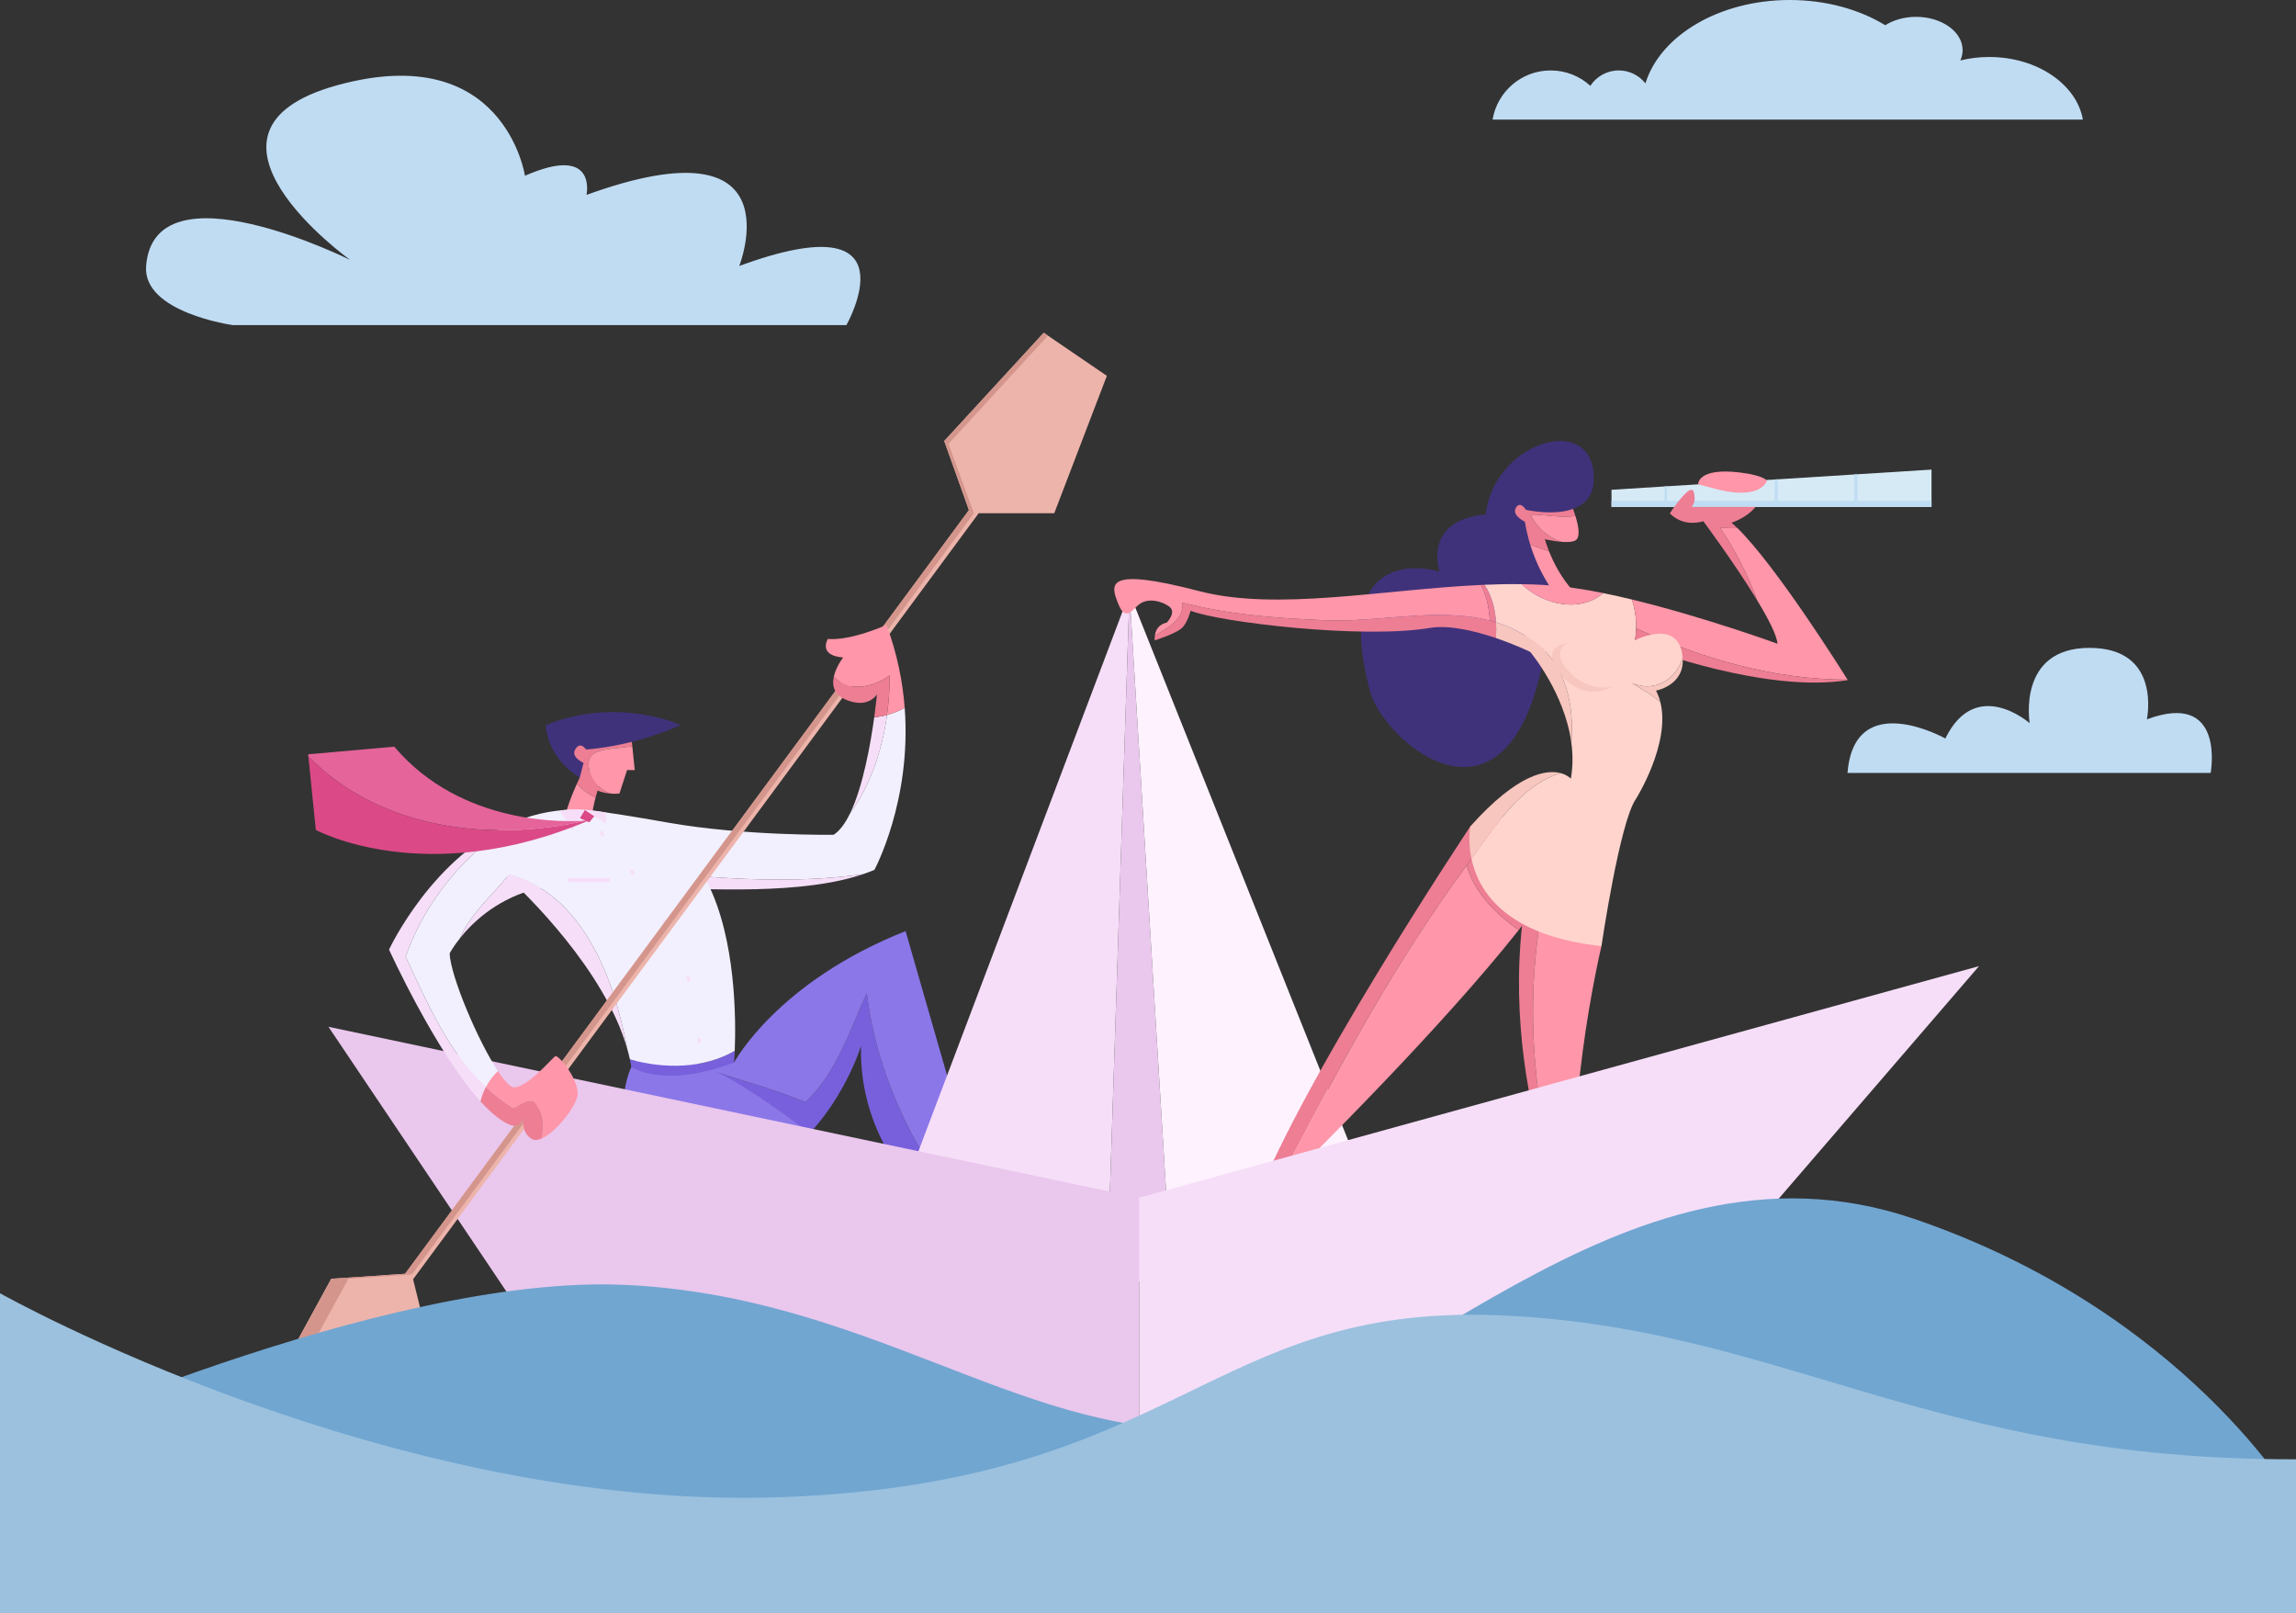 <?xml version="1.0" encoding="UTF-8"?><svg xmlns="http://www.w3.org/2000/svg" xmlns:xlink="http://www.w3.org/1999/xlink" height="842.9" preserveAspectRatio="xMidYMid meet" version="1.0" viewBox="0.0 0.0 1200.0 842.9" width="1200.0" zoomAndPan="magnify"><rect x="0.0" y="0.0" width="1200.0" height="842.9" fill="#333333" stroke="none"/><defs><clipPath id="a"><path d="M 0 626 L 1200 626 L 1200 842.891 L 0 842.891 Z M 0 626"/></clipPath><clipPath id="b"><path d="M 0 675 L 1200 675 L 1200 842.891 L 0 842.891 Z M 0 675"/></clipPath></defs><g><g><path d="M 590.332 309.891 L 578.5 671.391 L 612.23 667.891 Z M 590.332 309.891" fill="#eac7ed"/></g><g><path d="M 590.332 309.891 L 719 631.891 L 612.23 667.891 Z M 590.332 309.891" fill="#fef2fe"/></g><g><path d="M 311.27 416.75 C 312.711 411.305 314.305 407.391 314.305 407.391 C 311.613 398.891 303 406.391 303 406.391 C 303 406.391 302.402 407.582 301.531 409.5 C 304.227 412.68 307.629 415.039 311.27 416.75" fill="#ed7e94"/></g><g><path d="M 311.27 416.75 C 307.629 415.039 304.227 412.68 301.531 409.5 C 299.41 414.168 295.637 423.156 294.75 429.891 C 293.5 439.391 313.848 452.109 310 439.641 C 307.898 432.824 309.418 423.855 311.27 416.75" fill="#ff96a9"/></g><g><path d="M 421 575.891 C 404.312 569.062 387.047 564.535 370.082 558.82 C 369.371 559.711 368.781 560.793 368.375 562.113 C 361.738 583.797 364.805 627.109 394.5 613.391 C 435.652 594.379 450 546.559 450 546.559 C 448.332 620.891 522 655.891 522 655.891 L 521.375 653.715 C 485.688 617.125 459.281 570.023 453 518.891 C 444 538.891 437 560.891 421 575.891" fill="#7860dc"/></g><g><path d="M 383.668 555.223 C 383.668 555.223 374.492 553.27 370.082 558.82 C 387.047 564.535 404.312 569.062 421 575.891 C 437 560.891 444 538.891 453 518.891 C 459.281 570.023 485.688 617.125 521.375 653.715 L 473.301 486.559 C 405.938 513.223 383.668 555.223 383.668 555.223" fill="#8b77e8"/></g><g><path d="M 590.332 309.891 L 459.668 655.391 L 578.5 671.391 Z M 590.332 309.891" fill="#f6def8"/></g><g><path d="M 309 394.891 C 313.305 390.586 322.797 391.465 330.461 389.875 L 330 385.391 C 288.5 370.141 294.5 396.141 303 406.391 C 308.359 412.852 315.207 414.445 319.535 414.738 C 310.758 412.598 304.699 400.051 309 394.891" fill="#ed7e94"/></g><g><path d="M 309 394.891 C 304.699 400.051 310.758 412.598 319.535 414.738 C 322.074 414.91 323.75 414.641 323.75 414.641 L 327.75 402.391 L 331.75 402.391 L 330.461 389.875 C 322.797 391.465 313.305 390.586 309 394.891" fill="#ff96a9"/></g><g><path d="M 306.25 391.641 C 306.25 391.641 329.25 390.641 355.75 378.891 C 355.75 378.891 323.25 363.641 285.25 378.891 C 285.25 378.891 285.25 395.391 303 406.391 L 305 398.641 C 305 398.641 298 395.641 300.75 391.391 C 303.5 387.141 306.25 391.641 306.25 391.641" fill="#3f327a"/></g><g><path d="M 330 557.559 C 330 557.559 312 591.559 351.668 634.223 C 391.332 676.891 505 659.223 505 659.223 C 505 659.223 411.855 576.75 372.094 558.988 C 332.332 541.223 330 557.559 330 557.559" fill="#8b77e8"/></g><g><path d="M 595.367 625.891 L 171.668 536.559 L 323.609 762.559 L 595.367 762.559 L 595.367 625.891" fill="#eac7ed"/></g><g><path d="M 212 499.891 C 222.152 470.988 243.289 445.141 270.164 429.016 C 226.41 446.418 203.332 496.223 203.332 496.223 C 203.332 496.223 227.738 549.816 251.152 575.559 C 251.719 572.988 252.688 570.477 253.938 568.109 C 234.348 549.871 223.508 524.547 212 499.891" fill="#f6def8"/></g><g><path d="M 456.918 374.816 C 455.02 388.598 451.066 411.164 444.207 425.199 C 454.938 410.379 461.062 392.172 463.602 373.625 C 461.422 374.215 459.191 374.629 456.918 374.816" fill="#f6def8"/></g><g><path d="M 240.492 490.145 C 246.746 482.32 258.594 470.848 277.332 465.223 C 278.867 464.762 280.594 464.379 282.477 464.059 C 277.488 460.961 272.02 458.504 266 456.891 C 257.531 467.898 246.195 476.758 240.492 490.145" fill="#f6def8"/></g><g><path d="M 472.84 369.922 C 469.895 371.504 466.805 372.758 463.602 373.625 C 461.062 392.172 454.938 410.379 444.207 425.199 C 441.746 430.238 438.914 434.184 435.668 436.223 C 435.668 436.223 388.777 436.867 349.332 429.891 C 309.891 422.914 304.332 423.172 304.332 423.172 C 291.824 422.629 280.426 424.93 270.164 429.016 C 243.289 445.141 222.152 470.988 212 499.891 C 223.508 524.547 234.348 549.871 253.938 568.109 C 255.59 564.984 257.742 562.109 260.246 559.715 C 249.73 543.816 235.496 510.164 235 498.223 C 235 498.223 236.738 494.844 240.492 490.145 C 246.195 476.758 257.531 467.898 266 456.891 C 272.02 458.504 277.488 460.961 282.477 464.059 C 294.285 462.047 312.66 462.578 333.629 463.402 C 337.613 459.223 341.785 455.891 343 455.891 C 378.074 459.23 415.238 461.867 451.004 456.824 C 453.07 456.125 455.078 455.375 457 454.559 C 457 454.559 476.523 418.562 472.84 369.922" fill="#f2f0ff"/></g><g><path d="M 343 455.891 C 341.785 455.891 337.613 459.223 333.629 463.402 C 372.262 464.922 419.672 467.418 451.004 456.824 C 415.238 461.867 378.074 459.23 343 455.891" fill="#f6def8"/></g><g><path d="M 266 456.891 C 265.691 457.293 265.379 457.691 265.062 458.086 C 274.77 467.023 316.012 506.805 327.812 547.969 C 320.996 511.168 304.551 467.234 266 456.891" fill="#f6def8"/></g><g><path d="M 329.219 553.555 C 329.512 554.891 329.777 556.223 330 557.559 C 330 557.559 346.668 569.223 383.668 555.223 C 383.668 555.223 383.855 552.98 384.012 549.105 C 367.91 558.484 347.027 558.656 329.219 553.555" fill="#7860dc"/></g><g><path d="M 384.012 549.105 C 384.648 533.379 384.762 490.695 369.668 461.137 C 355.75 433.891 263 456.223 263 456.223 C 263 456.223 263.742 456.871 265.062 458.086 C 265.379 457.691 265.691 457.293 266 456.891 C 304.551 467.234 320.996 511.168 327.812 547.969 C 328.344 549.828 328.812 551.691 329.219 553.555 C 347.027 558.656 367.91 558.484 384.012 549.105" fill="#f2f0ff"/></g><g><path d="M 305.648 423.203 L 302.98 427.535 L 307.98 429.703 L 310.648 426.453 L 305.648 423.203" fill="#db4a87"/></g><g><path d="M 305.648 423.203 L 316.793 430.473 L 316.793 424.559 C 316.793 424.559 310.215 423.312 305.648 423.203" fill="#f6def8"/></g><g><path d="M 305.648 423.203 L 299.043 434.059 L 292.5 423.508 C 292.5 423.508 298.84 422.551 305.648 423.203" fill="#f6def8"/></g><g><path d="M 306.441 428.773 C 296.355 429.574 241.371 431.82 206.062 390.172 L 161.062 394.172 L 161.172 395.242 C 197.875 432.961 255.488 440.461 306.441 428.773" fill="#e5649a"/></g><g><path d="M 161.172 395.242 L 165.062 433.672 C 165.062 433.672 222.562 465.074 308.062 428.621 C 308.062 428.621 307.496 428.691 306.441 428.773 C 255.488 440.461 197.875 432.961 161.172 395.242" fill="#db4a87"/></g><g><path d="M 315.309 435.27 C 315.637 436.055 315.551 436.836 315.113 437.02 C 314.68 437.203 314.059 436.715 313.73 435.93 C 313.398 435.145 313.488 434.359 313.922 434.176 C 314.359 433.992 314.98 434.48 315.309 435.27" fill="#f6def8"/></g><g><path d="M 348.195 481.469 C 348.523 482.258 348.438 483.039 348 483.223 C 347.562 483.406 346.941 482.918 346.613 482.133 C 346.285 481.348 346.371 480.562 346.809 480.379 C 347.246 480.195 347.867 480.684 348.195 481.469" fill="#f6def8"/></g><g><path d="M 366.309 543.738 C 366.367 544.59 366.035 545.305 365.562 545.34 C 365.09 545.371 364.66 544.711 364.598 543.863 C 364.539 543.012 364.871 542.297 365.344 542.262 C 365.816 542.23 366.246 542.891 366.309 543.738" fill="#f6def8"/></g><g><path d="M 331.254 455.559 C 331.582 456.344 331.492 457.129 331.059 457.312 C 330.621 457.492 330 457.008 329.672 456.223 C 329.344 455.438 329.43 454.652 329.867 454.469 C 330.305 454.285 330.922 454.773 331.254 455.559" fill="#f6def8"/></g><g><path d="M 360.676 511.34 C 360.816 512.18 360.555 512.926 360.086 513.004 C 359.621 513.082 359.129 512.465 358.988 511.621 C 358.848 510.781 359.113 510.039 359.578 509.961 C 360.047 509.883 360.535 510.5 360.676 511.34" fill="#f6def8"/></g><g><path d="M 317.758 460.891 L 297.41 460.891 C 296.855 460.891 296.41 460.441 296.41 459.891 C 296.41 459.336 296.855 458.891 297.41 458.891 L 317.758 458.891 C 318.309 458.891 318.758 459.336 318.758 459.891 C 318.758 460.441 318.309 460.891 317.758 460.891" fill="#f6def8"/></g><g><path d="M 212.496 671.391 C 211.98 671.391 211.461 671.23 211.016 670.902 C 209.902 670.078 209.668 668.516 210.488 667.406 L 506.988 265.906 C 507.809 264.793 509.375 264.559 510.484 265.379 C 511.598 266.199 511.832 267.766 511.012 268.875 L 214.512 670.375 C 214.02 671.039 213.266 671.391 212.496 671.391" fill="#edb4ab"/></g><g><path d="M 212.738 669.406 L 509.238 267.906 C 509.734 267.234 510.5 266.891 511.273 266.895 C 511.156 266.309 510.836 265.762 510.32 265.379 C 509.207 264.559 507.645 264.793 506.82 265.906 L 210.32 667.406 C 209.504 668.516 209.738 670.078 210.848 670.902 C 211.289 671.227 211.801 671.383 212.309 671.387 C 212.172 670.719 212.301 669.996 212.738 669.406" fill="#d4968c"/></g><g><path d="M 215.125 665.391 L 224.793 704.391 L 177.457 763.723 L 135.125 737.723 L 173.125 668.223 L 215.125 665.391" fill="#edb4ab"/></g><g><path d="M 144.086 737.723 L 182.086 668.223 L 215.273 665.984 L 215.125 665.391 L 173.125 668.223 L 135.125 737.723 L 177.457 763.723 L 180.406 760.031 L 144.086 737.723" fill="#d4968c"/></g><g><path d="M 507 268.207 L 493.5 230.441 L 545.5 173.891 L 578.5 196.391 L 551 268.207 L 507 268.207" fill="#edb4ab"/></g><g><path d="M 495.75 231.941 L 547.73 175.41 L 545.5 173.891 L 493.5 230.441 L 507 268.207 L 509.016 268.207 L 495.75 231.941" fill="#d4968c"/></g><g><path d="M 463.332 326.555 C 463.332 326.555 445 334.891 432.668 333.891 C 432.668 333.891 427.332 342.555 440.668 343.555 C 440.668 343.555 436.957 348.277 435.801 353.559 C 442.453 361.469 455.574 359.961 465 352.891 C 465 359.742 464.547 366.707 463.602 373.625 C 466.805 372.758 469.895 371.504 472.84 369.922 C 471.809 356.289 468.953 341.664 463.332 326.555" fill="#ff96a9"/></g><g><path d="M 435.801 353.559 C 434.652 358.797 436.02 364.586 446 366.891 C 454.668 368.891 458.332 362.891 458.332 362.891 C 458.332 362.891 457.898 367.676 456.918 374.816 C 459.191 374.629 461.422 374.215 463.602 373.625 C 464.547 366.707 465 359.742 465 352.891 C 455.574 359.961 442.453 361.469 435.801 353.559" fill="#ed7e94"/></g><g><path d="M 290.332 551.891 C 288.668 552.559 277 567.223 269 568.223 C 266.969 568.477 263.824 565.121 260.246 559.715 C 257.742 562.109 255.59 564.984 253.938 568.109 C 258.188 572.059 262.836 575.684 268 578.891 C 269 579.891 277 571.891 280 576.891 C 284.324 582.297 284.555 588.582 283.066 594.953 C 290.27 591.789 300.094 579.516 301.668 573.223 C 303.668 565.223 292 551.223 290.332 551.891" fill="#ff96a9"/></g><g><path d="M 280 576.891 C 277 571.891 269 579.891 268 578.891 C 262.836 575.684 258.188 572.059 253.938 568.109 C 252.688 570.477 251.719 572.988 251.152 575.559 C 256.234 581.145 261.27 585.43 266 587.559 C 271.625 590.09 273.219 585.023 273.574 583.379 C 273.625 583.074 273.668 582.891 273.668 582.891 C 273.668 582.891 273.641 583.074 273.574 583.379 C 273.27 585.242 272.559 592.07 278 595.223 C 279.352 596.004 281.113 595.812 283.066 594.953 C 284.555 588.582 284.324 582.297 280 576.891" fill="#ed7e94"/></g><g><path d="M 806.336 277.391 L 798.305 279.309 C 798.348 280.879 798.637 282.582 799.09 284.344 C 802.516 285.707 806.027 287.02 809.594 288.043 C 807.141 281.824 806.336 277.391 806.336 277.391" fill="#ed7e94"/></g><g><path d="M 822.5 309.141 C 816.043 302.062 812.012 294.18 809.594 288.043 C 806.027 287.02 802.516 285.707 799.09 284.344 C 801.855 295.098 811 308.141 811 308.141 C 811 308.141 835.5 323.391 822.5 309.141" fill="#ff96a9"/></g><g><path d="M 800 268.891 C 807.652 268.891 815.789 270.82 823.398 269.645 C 822.098 265.457 820.5 261.891 820.5 261.891 C 794 237.641 782.5 271.141 789.75 275.641 C 794.922 278.848 807.84 282.562 816.371 283.164 C 809.246 281.141 802.969 275.57 800 268.891" fill="#ed7e94"/></g><g><path d="M 823.75 282.141 C 826.039 280.254 824.918 274.527 823.398 269.645 C 815.789 270.82 807.652 268.891 800 268.891 C 802.969 275.57 809.246 281.141 816.371 283.164 C 819.805 283.406 822.531 283.145 823.75 282.141" fill="#ff96a9"/></g><g><path d="M 797.5 266.391 C 797.5 266.391 836.75 275.641 832.75 245.891 C 828.75 216.141 780.5 232.391 776.5 268.891 C 776.5 268.891 745.25 269.391 752.25 298.641 C 752.25 298.641 694.727 280.848 716 361.141 C 723.75 390.391 801.75 455.141 811 308.141 C 811 308.141 800 292.891 797 272.641 C 797 272.641 790 269.391 792.25 265.391 C 794.5 261.391 797.5 266.391 797.5 266.391" fill="#3f327a"/></g><g><path d="M 688 323.891 C 665 322.891 641 320.891 618 314.891 C 618.883 323.723 610.402 327.875 603.586 332.172 C 603.488 332.914 603.445 333.723 603.5 334.641 C 603.5 334.641 615.5 330.891 618.25 327.641 C 621 324.391 622.25 319.141 622.25 319.141 C 637.23 325.105 711.645 334.059 747.25 328.141 C 757.531 326.43 771.09 329.773 781.852 333.426 C 782.027 330.691 782.051 327.945 781.891 325.23 C 752.402 316.062 718.941 326.27 688 323.891" fill="#ed7e94"/></g><g><path d="M 626.75 308.891 C 576.77 295.852 580.5 305.609 584.5 315.625 C 588.5 325.641 592 317.809 596.25 315.223 C 600.5 312.641 606.75 313.891 611 316.891 C 615.25 319.891 609.75 325.391 609.75 325.391 C 609.75 325.391 604.391 326.004 603.586 332.172 C 610.402 327.875 618.883 323.723 618 314.891 C 641 320.891 665 322.891 688 323.891 C 717.828 326.184 749.996 316.789 778.688 324.32 C 778.223 317.82 777.035 311.336 774.074 305.66 C 722.477 308.047 667.273 319.461 626.75 308.891" fill="#ff96a9"/></g><g><path d="M 775.887 305.574 C 775.285 305.598 774.68 305.633 774.074 305.66 C 777.035 311.336 778.223 317.82 778.688 324.32 C 779.762 324.602 780.828 324.898 781.891 325.23 C 781.477 318.195 779.77 311.379 775.887 305.574" fill="#ed7e94"/></g><g><path d="M 804 336.891 C 796.977 331.312 789.566 327.617 781.891 325.23 C 782.051 327.945 782.027 330.691 781.852 333.426 C 792.055 336.891 799.75 340.641 799.75 340.641 L 807.758 340.41 C 806.586 339.176 805.344 337.996 804 336.891" fill="#f7c6be"/></g><g><path d="M 852.852 313.258 C 847.824 312.043 842.816 310.914 837.922 309.922 C 826.031 320.223 806.824 316.359 795.344 305.258 C 788.945 305.164 782.445 305.297 775.887 305.574 C 779.77 311.379 781.477 318.195 781.891 325.23 C 789.566 327.617 796.977 331.312 804 336.891 C 805.344 337.996 806.586 339.176 807.758 340.41 L 853.734 339.098 C 855.578 330.484 855.852 321.73 852.852 313.258" fill="#ffd4cd"/></g><g><path d="M 965.605 355.16 C 963.137 351.203 928.434 295.844 908.016 275.91 C 905.004 276.117 901.887 275.891 899 275.891 C 906.629 286.984 913.289 300.004 918.328 313.609 C 924.156 323.211 928.664 331.926 929 336.391 C 929 336.391 890.426 322.34 852.852 313.258 C 854.605 318.211 855.234 323.262 855.09 328.32 C 888.984 344.094 927.594 355.27 965.605 355.16" fill="#ff96a9"/></g><g><path d="M 1009.5 245.391 L 1009.5 264.891 L 842.25 264.891 L 842.25 255.941 L 870 254.191 L 871.25 254.109 L 927.5 250.559 L 929.121 250.461 L 969.121 247.941 L 970.75 247.828 L 1009.5 245.391" fill="#d6eaf5"/></g><g><path d="M 842.25 264.891 L 1009.5 264.891 L 1009.5 261.688 L 842.25 261.688 L 842.25 264.891" fill="#c0dcf3"/></g><g><path d="M 970.75 247.828 L 970.75 264.891 L 969.121 264.891 L 969.121 247.941 L 970.75 247.828" fill="#c0dcf3"/></g><g><path d="M 927.5 250.559 L 927.5 264.891 L 929.121 264.891 L 929.121 250.461 L 927.5 250.559" fill="#c0dcf3"/></g><g><path d="M 871.25 254.109 L 871.25 264.891 L 870 264.891 L 870 254.191 L 871.25 254.109" fill="#c0dcf3"/></g><g><path d="M 908.016 275.91 C 906.973 274.891 905.965 273.961 905 273.141 C 905 273.141 913 270.641 917.5 264.891 L 884 264.891 C 884 264.891 886.75 262.891 885.25 257.141 C 883.75 251.391 872.75 268.207 872.75 268.207 C 872.75 268.207 878.75 275.641 890.25 272.391 C 890.25 272.391 906.852 294.711 918.328 313.609 C 913.289 300.004 906.629 286.984 899 275.891 C 901.887 275.891 905.004 276.117 908.016 275.91" fill="#ed7e94"/></g><g><path d="M 965.605 355.16 C 927.594 355.27 888.984 344.094 855.09 328.32 C 854.988 331.918 854.5 335.52 853.734 339.098 L 861 338.891 C 861 338.891 923.25 362.391 965.75 355.391 C 965.75 355.391 965.699 355.309 965.605 355.16" fill="#ed7e94"/></g><g><path d="M 837.922 309.922 C 830.117 308.344 822.598 307.102 815.75 306.391 C 809.102 305.699 802.277 305.359 795.344 305.258 C 806.824 316.359 826.031 320.223 837.922 309.922" fill="#ff96a9"/></g><g><path d="M 818.293 428.688 C 812.148 421.32 805.141 427.277 798.305 464.391 C 779.605 565.891 826.305 655.391 826.305 655.391 C 826.23 655.004 826.168 654.613 826.098 654.23 C 797.133 582.57 792.062 501.629 818.293 428.688" fill="#ed7e94"/></g><g><path d="M 837 494.391 C 837 494.391 828.953 441.477 818.293 428.688 C 792.062 501.629 797.133 582.57 826.098 654.23 C 814.379 588.766 837 494.391 837 494.391" fill="#ff96a9"/></g><g><path d="M 769 448.891 C 774.273 441.734 779.406 434.152 785.035 427.211 C 775.801 429.246 768.461 431.832 768.461 431.832 C 768.461 431.832 675.387 571.473 653.434 635.656 C 653.434 635.656 657.066 632.176 663.258 626.121 C 666.539 619.758 670.465 613.52 674 606.891 C 703 551.891 731 499.891 769 448.891" fill="#ed7e94"/></g><g><path d="M 766.562 452.191 C 729.797 502.133 702.375 553.074 674 606.891 C 670.465 613.52 666.539 619.758 663.258 626.121 C 687.98 601.953 753.703 536.566 793.746 486.016 C 781.422 477.32 770.5 466.199 766.562 452.191" fill="#ff96a9"/></g><g><path d="M 785.035 427.211 C 779.406 434.152 774.273 441.734 769 448.891 C 768.18 449.988 767.371 451.09 766.562 452.191 C 770.5 466.199 781.422 477.32 793.746 486.016 C 799.609 478.613 804.922 471.531 809.477 464.941 C 840.105 420.609 807.137 422.34 785.035 427.211" fill="#ed7e94"/></g><g><path d="M 804 336.891 C 801.879 335.203 799.723 333.691 797.531 332.332 L 799.75 340.641 C 799.75 340.641 817.754 361.949 821.27 388.184 C 822.832 368.879 818.539 348.863 804 336.891" fill="#f7c6be"/></g><g><path d="M 815.66 404.012 C 808.406 402.09 793.402 403.895 768.461 431.832 C 768.461 431.832 766.98 439.145 769.062 448.809 C 782.168 431.004 794.418 410.598 815.66 404.012" fill="#f7c6be"/></g><g><path d="M 879.414 343.359 C 879.332 342.492 879.203 341.59 879 340.641 C 875.332 323.391 853.832 334.891 853.832 334.891 L 849.5 323.223 C 849.5 323.223 809.332 319.555 796.168 327.223 L 797.531 332.332 C 799.723 333.691 801.879 335.203 804 336.891 C 818.539 348.863 822.832 368.879 821.27 388.184 C 822.078 394.227 822.121 400.527 821 406.891 C 821 406.891 819.312 404.98 815.66 404.012 C 794.418 410.598 782.168 431.004 769.062 448.809 C 772.633 465.43 786.73 489.016 837 494.391 C 837 494.391 846.5 429.641 855 417.516 C 855 417.516 873.25 388.582 867.789 366.953 C 863.449 362.82 857.43 360.051 853 356.891 C 864.605 362.305 876.797 354.551 879.414 343.359" fill="#ffd4cd"/></g><g><path d="M 853 356.891 C 857.43 360.051 863.449 362.82 867.789 366.953 C 867.258 364.852 866.516 362.82 865.5 360.891 C 865.5 360.891 880.816 358.203 879.414 343.359 C 876.797 354.551 864.605 362.305 853 356.891" fill="#f7c6be"/></g><g><path d="M 898.5 255.941 L 887.543 253.086 C 887.543 253.086 887.07 244.227 909.25 246.891 C 921.75 248.391 923.5 251.164 923.5 251.164 C 923.5 251.164 920.75 261.242 898.5 255.941" fill="#ff96a9"/></g><g><path d="M 819 336.223 C 819 336.223 803.805 337.469 815.902 352.512 C 828 367.555 842.25 358.891 842.25 358.891 C 842.25 358.891 830.375 362.016 820.125 351.016 C 809.875 340.016 819 336.223 819 336.223" fill="#f7c6be"/></g><g><path d="M 595.367 625.891 L 1034.328 504.859 L 812.305 762.559 L 595.367 762.559 L 595.367 625.891" fill="#f6def8"/></g><g clip-path="url(#a)"><path d="M 0 757.559 C 0 757.559 199.852 665.891 325.926 671.391 C 452 676.891 532 748.891 628 746.891 C 724 744.891 845.234 583.984 1000.328 636.891 C 1142.5 685.391 1200 785.543 1200 785.543 L 1200 842.891 L 0 842.891 L 0 757.559" fill="#71a6d1"/></g><g clip-path="url(#b)"><path d="M 0 675.789 C 0 675.789 203.484 790.312 409.734 782.312 C 615.984 774.312 631.59 681.301 782.898 687.301 C 930.328 693.145 1007 763.066 1200 762.559 L 1200 842.891 L 0 842.891 L 0 675.789" fill="#9bc1de"/></g><g><path d="M 965.605 403.891 L 1155.398 403.891 C 1155.398 403.891 1163.398 360.555 1122.059 375.891 C 1122.059 375.891 1130.059 338.555 1092.059 338.555 C 1054.059 338.555 1060.809 377.891 1060.809 377.891 C 1060.809 377.891 1032.73 353.223 1016.73 385.891 C 1016.73 385.891 969.148 359.223 965.605 403.891" fill="#c0dcf3"/></g><g><path d="M 121.703 169.887 L 442.367 169.887 C 442.367 169.887 479.535 104.73 386.367 138.996 C 386.367 138.996 417.035 61.84 306.535 101.84 C 306.535 101.84 312.367 75.172 274.367 91.84 C 274.367 91.84 263.703 20.508 176.367 44.508 C 89.035 68.508 183.035 135.84 183.035 135.84 C 183.035 135.84 80.617 84.785 76.367 138.996 C 74.461 163.34 121.703 169.887 121.703 169.887" fill="#c0dcf3"/></g><g><path d="M 1088.621 62.504 C 1085.359 44.027 1064.691 29.781 1039.66 29.781 C 1034.398 29.781 1029.328 30.418 1024.578 31.582 C 1025.34 29.891 1025.762 28.086 1025.762 26.211 C 1025.762 16.598 1014.871 8.805 1001.441 8.805 C 995.254 8.805 989.609 10.461 985.32 13.184 C 971.855 4.961 954.438 0 935.402 0 C 898.5 0 867.645 18.645 859.988 43.57 C 856.73 39.457 851.703 36.809 846.051 36.809 C 839.832 36.809 834.367 40.004 831.188 44.836 C 825.715 39.848 818.438 36.809 810.449 36.809 C 795.184 36.809 782.516 47.926 780.086 62.504 L 1088.621 62.504" fill="#c0dcf3"/></g></g></svg>